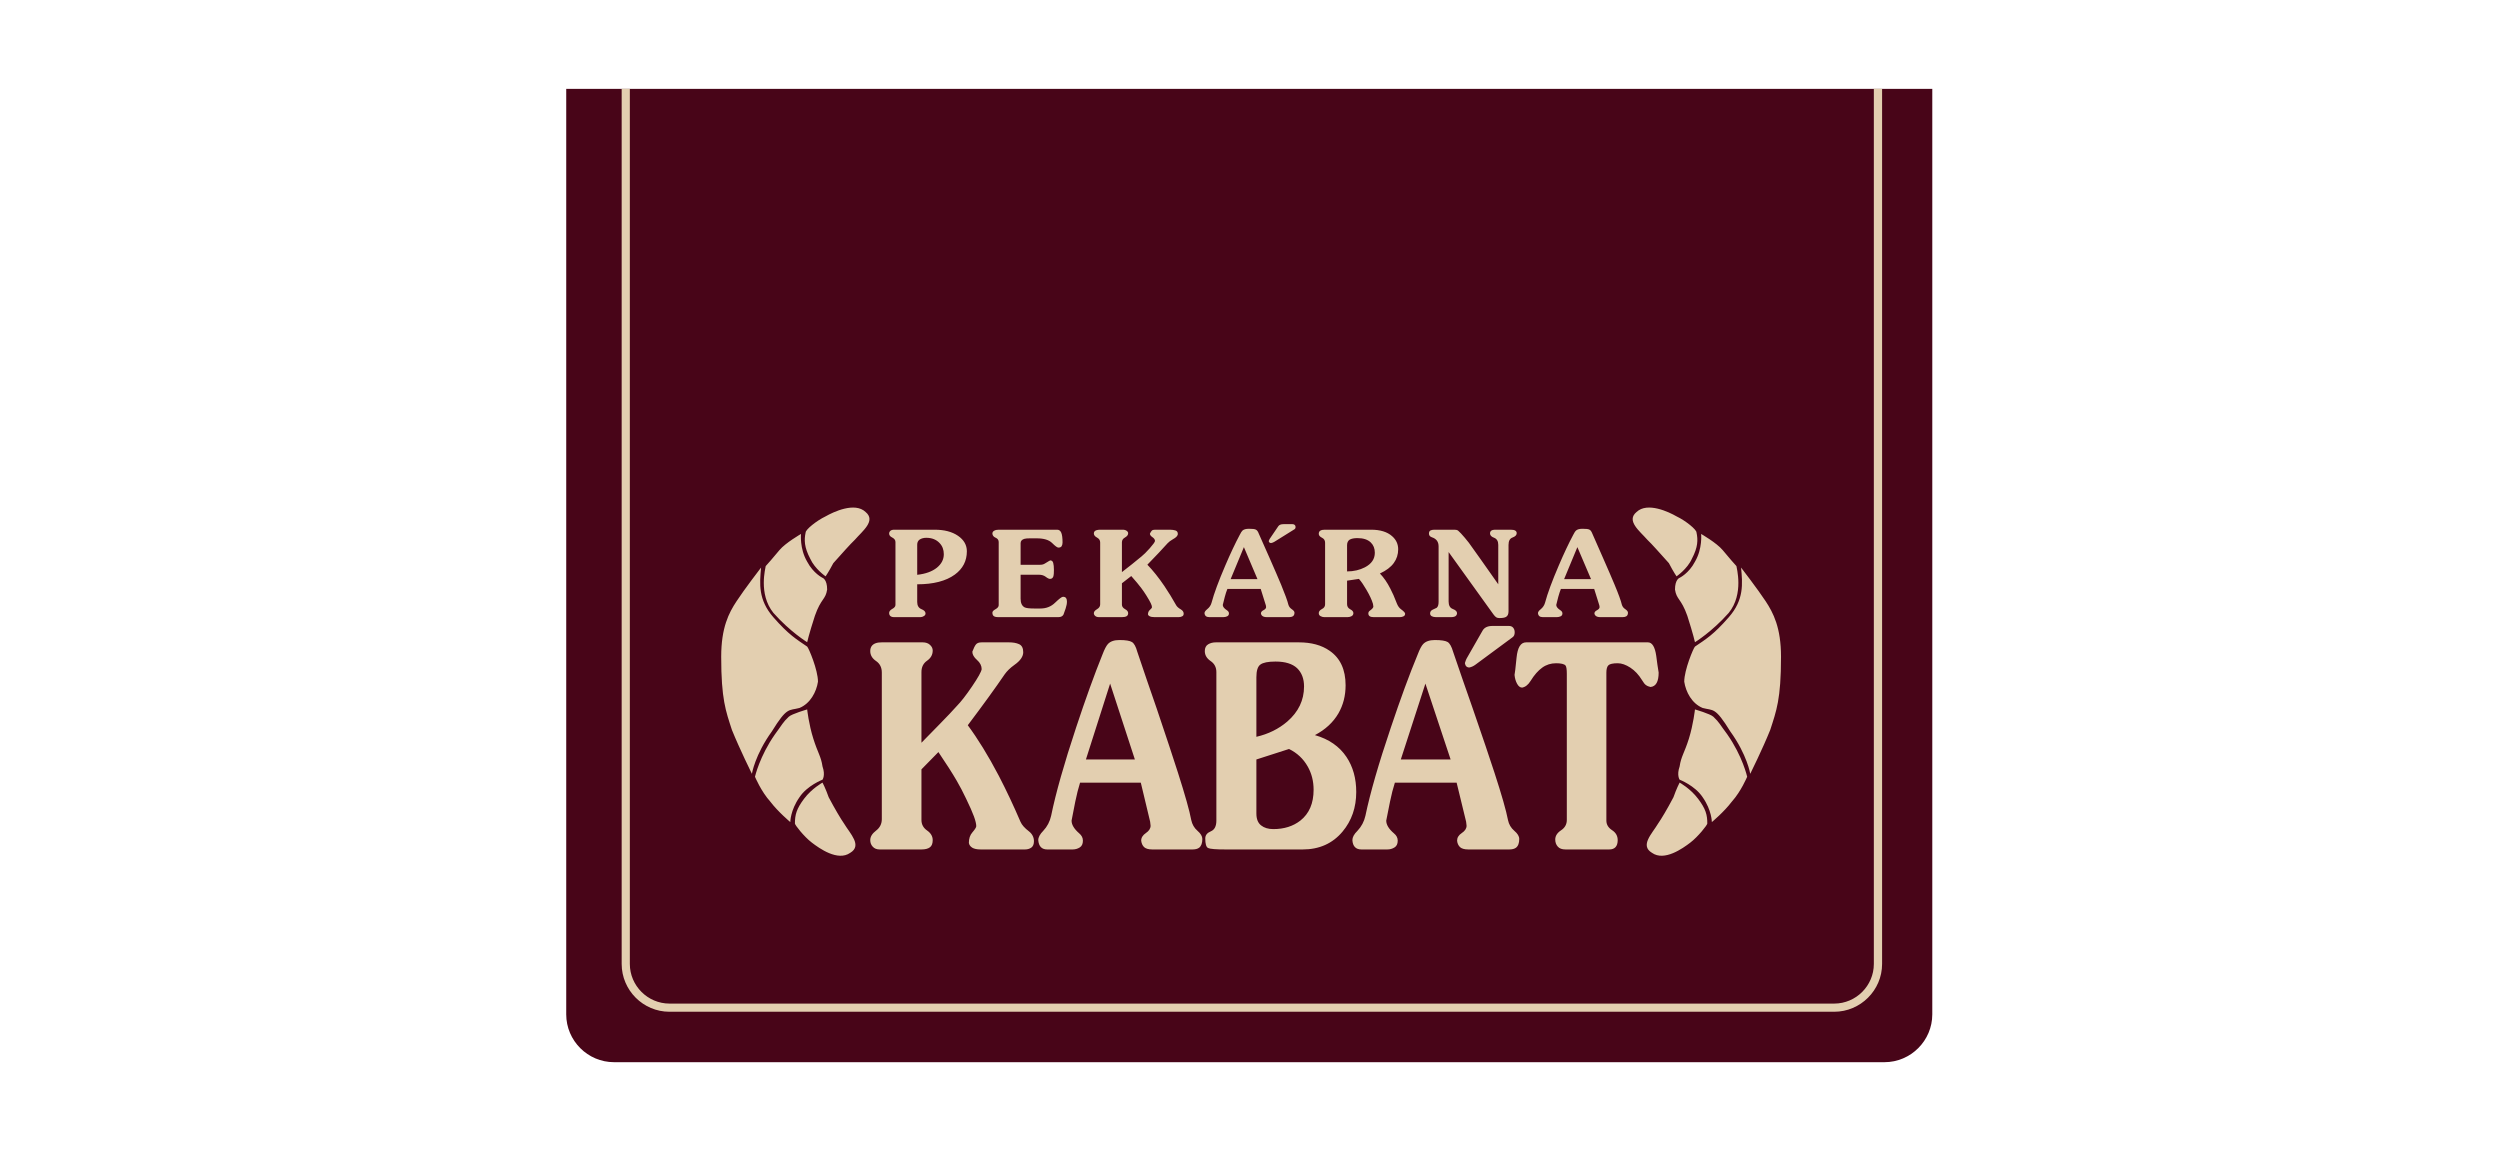 <?xml version="1.0" encoding="UTF-8"?>
<svg width="438px" height="202px" viewBox="0 0 438 202" version="1.1" xmlns="http://www.w3.org/2000/svg" xmlns:xlink="http://www.w3.org/1999/xlink">
    <title>_export</title>
    <g id="_export" stroke="none" stroke-width="1" fill="none" fill-rule="evenodd">
        <g id="logo-pk-barva" transform="translate(99, 15.5)">
            <path d="M239.537,0.074 L239.537,162.219 C239.537,166.826 235.768,170.595 231.162,170.595 L8.578,170.595 C3.972,170.595 0.203,166.826 0.203,162.219 L0.203,0.074 L239.537,0.074 Z" id="Fill-1" fill="#480518"></path>
            <path d="M230.743,0.074 L230.743,153.385 C230.743,157.991 226.96,161.76 222.354,161.76 L18.291,161.76 C13.684,161.76 9.916,157.991 9.916,153.385 L9.916,0.074 L11.347,0.074 L11.347,153.385 C11.347,157.194 14.482,160.328 18.291,160.328 L222.354,160.328 C226.177,160.328 229.297,157.194 229.297,153.385 L229.297,0.074 L230.743,0.074 Z M33.272,120.586 C33.272,120.586 34.339,123.152 35.96,124.949 C37.311,126.732 39.459,128.529 39.459,128.529 C39.459,128.529 39.459,126.475 41.067,124.179 C42.418,122.126 45.106,121.099 45.106,121.099 C45.106,121.099 45.646,120.329 45.106,118.789 C44.836,116.992 44.309,116.492 43.498,113.926 C42.688,111.359 42.418,108.792 42.418,108.792 C42.418,108.792 39.729,109.562 39.189,110.076 C38.108,111.102 38.108,111.359 36.771,113.156 C34.083,116.992 33.272,120.586 33.272,120.586 Z M40.27,128.785 C40.27,129.042 41.877,131.095 43.228,132.122 C44.565,133.149 47.794,135.445 49.955,133.919 C52.103,132.635 49.955,130.582 48.875,128.785 C48.334,128.015 47.267,126.219 46.186,124.179 C45.646,122.639 45.106,121.612 45.106,121.612 C45.106,121.612 43.228,122.639 41.877,124.436 C40.54,126.219 40.27,127.245 40.27,128.785 Z M34.339,83.936 C34.339,83.936 31.381,87.786 30.044,89.84 C28.693,91.88 27.355,94.446 27.355,99.566 C27.355,107.009 28.152,109.049 29.233,112.386 C30.584,115.722 32.732,120.072 32.732,120.072 C32.732,120.072 33.272,116.736 36.231,112.642 C38.919,108.279 39.189,109.049 41.067,108.536 C42.958,107.766 44.039,105.726 44.309,103.929 C44.309,101.876 42.688,98.039 42.418,97.783 C40.54,96.499 39.189,95.729 36.501,92.65 C33.812,89.583 34.083,86.76 34.339,83.936 Z M41.337,78.047 C41.337,78.047 38.649,79.587 37.568,80.87 C36.501,82.14 35.42,83.423 35.15,83.68 C35.15,83.936 33.812,88.556 36.501,91.88 C39.459,95.216 42.418,97.013 42.418,97.013 C42.418,97.013 42.688,95.729 43.768,92.393 C44.836,89.326 45.646,89.583 45.916,87.786 C45.916,85.99 45.106,85.733 45.106,85.733 C45.106,85.733 43.498,84.963 42.418,82.91 C41.067,80.613 41.337,78.047 41.337,78.047 Z M42.147,77.79 C42.147,77.277 44.039,75.737 45.646,74.967 C46.997,74.197 50.766,72.4 52.644,74.197 C54.521,75.737 52.103,77.533 50.766,79.073 C49.955,79.843 48.605,81.37 46.997,83.166 C46.186,84.706 45.646,85.476 45.646,85.476 C45.646,85.476 43.768,84.193 42.958,82.396 C41.877,80.357 41.877,79.073 42.147,77.79 Z M175.506,128.164 L175.506,102.538 C175.506,101.741 175.425,101.268 175.276,101.092 C175.046,100.836 174.492,100.701 173.628,100.701 C172.723,100.701 171.899,100.957 171.196,101.471 C170.48,101.984 169.805,102.754 169.17,103.781 C168.94,104.145 168.711,104.416 168.481,104.591 C168.251,104.78 167.995,104.902 167.684,104.969 C167.333,104.969 167.036,104.74 166.793,104.294 C166.549,103.848 166.401,103.335 166.347,102.741 C166.401,102.538 166.522,101.538 166.698,99.742 C166.874,97.931 167.427,97.04 168.373,97.04 L189.717,97.04 C190.46,97.04 190.946,97.823 191.176,99.417 C191.297,100.404 191.432,101.376 191.595,102.335 C191.595,103.929 191.122,104.767 190.176,104.861 C189.879,104.794 189.609,104.699 189.393,104.537 C189.176,104.402 188.947,104.105 188.69,103.673 C188.109,102.713 187.42,101.984 186.637,101.471 C185.84,100.957 185.11,100.701 184.421,100.701 C183.584,100.701 183.044,100.822 182.8,101.052 C182.557,101.282 182.436,101.714 182.436,102.335 L182.436,128.272 C182.436,128.961 182.773,129.515 183.435,129.947 C184.097,130.379 184.421,130.96 184.421,131.69 C184.421,132.77 183.922,133.324 182.935,133.324 L175.276,133.324 C174.668,133.324 174.209,133.162 173.925,132.825 C173.628,132.5 173.479,132.082 173.479,131.582 C173.479,130.96 173.817,130.42 174.492,129.974 C175.168,129.528 175.506,128.921 175.506,128.164 Z M146.421,117.56 L155.148,117.56 L150.731,104.267 L146.421,117.56 Z M145.381,121.626 C145.07,122.585 144.787,123.693 144.53,124.949 C144.449,125.273 144.233,126.381 143.868,128.272 C143.868,128.988 144.314,129.731 145.219,130.501 C145.665,130.866 145.881,131.285 145.881,131.784 C145.881,132.352 145.692,132.743 145.314,132.973 C144.949,133.203 144.53,133.324 144.057,133.324 L139.518,133.324 C138.532,133.324 138.005,132.77 137.938,131.69 C137.938,131.19 138.222,130.65 138.829,130.055 C139.518,129.326 139.991,128.448 140.221,127.421 C141.045,123.463 142.531,118.303 144.679,111.953 C146.367,106.928 147.921,102.673 149.38,99.161 C149.731,98.242 150.055,97.634 150.339,97.337 C150.785,96.864 151.474,96.635 152.392,96.635 C153.513,96.635 154.256,96.756 154.635,96.986 C154.999,97.215 155.324,97.783 155.58,98.674 C156.715,102.011 157.863,105.334 159.025,108.63 C160.741,113.588 162.01,117.343 162.834,119.883 C164.104,123.787 164.888,126.543 165.198,128.164 C165.347,128.921 165.725,129.555 166.306,130.055 C166.887,130.542 167.171,131.028 167.171,131.487 C167.171,132.217 166.982,132.73 166.59,133.027 C166.333,133.216 165.941,133.324 165.428,133.324 L158.255,133.324 C157.553,133.324 157.066,133.176 156.783,132.906 C156.499,132.622 156.323,132.244 156.283,131.784 C156.283,131.257 156.553,130.812 157.107,130.447 C157.661,130.082 157.944,129.65 157.944,129.164 L157.863,128.461 L156.202,121.626 L145.381,121.626 Z M160.754,94.973 C161.065,94.433 161.646,94.163 162.497,94.163 L165.334,94.163 C165.671,94.163 165.928,94.257 166.104,94.473 C166.279,94.676 166.374,94.946 166.374,95.284 C166.374,95.689 166.252,95.986 165.982,96.162 L159.471,100.971 C159.16,101.201 158.809,101.363 158.431,101.444 C157.985,101.444 157.728,101.187 157.647,100.674 C157.782,100.255 157.877,99.985 157.958,99.863 L160.754,94.973 Z M121.119,113.588 C123.227,113.102 125.037,112.197 126.536,110.913 C128.482,109.225 129.468,107.185 129.468,104.767 C129.468,103.416 129.063,102.349 128.252,101.565 C127.428,100.795 126.172,100.404 124.47,100.404 C123.173,100.404 122.295,100.579 121.822,100.93 C121.349,101.268 121.119,102.011 121.119,103.132 L121.119,113.588 Z M121.119,117.56 L121.119,127.029 C121.119,127.988 121.39,128.677 121.944,129.11 C122.484,129.542 123.2,129.758 124.091,129.758 C125.969,129.758 127.55,129.258 128.819,128.272 C130.373,127.043 131.143,125.246 131.143,122.869 C131.143,121.369 130.805,120.018 130.116,118.802 C129.346,117.438 128.252,116.411 126.834,115.722 L121.119,117.56 Z M131.373,113.291 C133.818,113.993 135.655,115.263 136.898,117.114 C138.046,118.829 138.613,120.883 138.613,123.26 C138.613,125.962 137.816,128.286 136.209,130.204 C134.466,132.284 132.129,133.324 129.238,133.324 L115.743,133.324 C114.014,133.324 112.987,133.243 112.649,133.068 C112.325,132.906 112.163,132.352 112.163,131.393 C112.163,130.825 112.487,130.42 113.136,130.15 C113.784,129.88 114.108,129.258 114.108,128.272 L114.108,102.241 C114.108,101.417 113.771,100.768 113.095,100.309 C112.42,99.85 112.082,99.269 112.082,98.566 C112.082,98.013 112.285,97.607 112.677,97.378 C113.068,97.148 113.514,97.04 114.027,97.04 L128.549,97.04 C130.738,97.04 132.548,97.526 133.966,98.526 C135.817,99.809 136.749,101.822 136.749,104.564 C136.749,106.388 136.33,108.022 135.493,109.481 C134.574,111.062 133.196,112.332 131.373,113.291 Z M90.225,121.626 C89.928,122.585 89.644,123.693 89.387,124.949 C89.32,125.273 89.09,126.381 88.739,128.272 C88.739,128.988 89.185,129.731 90.076,130.501 C90.509,130.866 90.725,131.285 90.725,131.784 C90.725,132.352 90.536,132.743 90.171,132.973 C89.806,133.203 89.387,133.324 88.928,133.324 L84.47,133.324 C83.511,133.324 82.984,132.77 82.903,131.69 C82.903,131.19 83.2,130.65 83.781,130.055 C84.47,129.326 84.93,128.448 85.159,127.421 C85.97,123.463 87.429,118.303 89.536,111.953 C91.198,106.928 92.738,102.673 94.156,99.161 C94.507,98.242 94.831,97.634 95.102,97.337 C95.534,96.864 96.209,96.635 97.128,96.635 C98.222,96.635 98.952,96.756 99.316,96.986 C99.695,97.215 100.005,97.783 100.248,98.674 C101.37,102.011 102.504,105.334 103.653,108.63 C105.328,113.588 106.571,117.343 107.381,119.883 C108.624,123.787 109.407,126.543 109.705,128.164 C109.867,128.921 110.218,129.555 110.799,130.055 C111.366,130.542 111.65,131.028 111.65,131.487 C111.65,132.217 111.461,132.73 111.082,133.027 C110.826,133.216 110.448,133.324 109.934,133.324 L102.883,133.324 C102.194,133.324 101.721,133.176 101.437,132.906 C101.154,132.622 100.991,132.244 100.937,131.784 C100.937,131.257 101.221,130.812 101.761,130.447 C102.302,130.082 102.585,129.65 102.585,129.164 L102.504,128.461 L100.87,121.626 L90.225,121.626 Z M91.252,117.56 L99.83,117.56 L95.493,104.267 L91.252,117.56 Z M62.438,119.289 L62.438,128.164 C62.438,128.921 62.762,129.542 63.424,130.001 C64.086,130.46 64.41,131.028 64.41,131.69 C64.41,132.284 64.248,132.703 63.923,132.946 C63.586,133.203 63.086,133.324 62.438,133.324 L55.116,133.324 C54.602,133.324 54.197,133.162 53.914,132.851 C53.616,132.541 53.468,132.149 53.468,131.69 C53.468,131.095 53.805,130.542 54.481,130.028 C55.156,129.515 55.494,128.839 55.494,128.015 L55.494,102.335 C55.494,101.444 55.156,100.768 54.481,100.309 C53.805,99.85 53.468,99.269 53.468,98.566 C53.468,97.877 53.792,97.418 54.427,97.188 C54.724,97.08 55.089,97.04 55.494,97.04 L62.667,97.04 C63.194,97.04 63.626,97.188 63.937,97.486 C64.261,97.783 64.41,98.107 64.41,98.472 C64.41,99.201 64.086,99.796 63.424,100.255 C62.762,100.714 62.438,101.376 62.438,102.241 L62.438,114.628 C63.748,113.277 64.815,112.183 65.639,111.359 C66.936,110.035 67.949,108.968 68.679,108.144 C69.368,107.442 70.246,106.32 71.299,104.767 C72.353,103.213 72.92,102.2 72.988,101.741 C72.988,101.147 72.718,100.606 72.177,100.133 C71.623,99.647 71.353,99.161 71.353,98.674 C71.583,98.08 71.786,97.648 71.988,97.405 C72.177,97.161 72.515,97.04 72.988,97.04 L77.756,97.04 C78.445,97.04 79.04,97.134 79.526,97.351 C80.026,97.567 80.269,98.039 80.269,98.769 C80.269,99.525 79.756,100.268 78.716,100.998 C77.973,101.525 77.419,102.079 77.027,102.632 C75.406,105.01 73.244,107.995 70.556,111.562 C72.299,113.912 74.123,116.857 76,120.437 C77.351,123.044 78.607,125.719 79.783,128.461 C80.026,129.029 80.526,129.582 81.269,130.15 C81.85,130.609 82.147,131.19 82.147,131.879 C82.147,132.419 81.985,132.784 81.687,133 C81.377,133.216 81.012,133.324 80.58,133.324 L72.839,133.324 C72.15,133.324 71.65,133.216 71.313,133 C70.989,132.784 70.799,132.514 70.745,132.176 C70.745,131.42 70.948,130.798 71.367,130.325 C71.786,129.839 72.015,129.488 72.042,129.258 C72.042,128.866 71.907,128.286 71.637,127.543 C71.367,126.8 70.908,125.759 70.246,124.395 C69.719,123.274 69.165,122.234 68.611,121.275 C67.868,119.991 66.801,118.316 65.409,116.263 L62.438,119.289 Z M61.695,85.206 C63.167,85.044 64.315,84.625 65.139,83.963 C65.95,83.301 66.355,82.518 66.355,81.599 C66.355,80.816 66.112,80.154 65.599,79.627 C65.031,79.033 64.261,78.722 63.289,78.722 C62.829,78.722 62.438,78.83 62.14,79.019 C61.843,79.222 61.695,79.519 61.695,79.924 L61.695,85.206 Z M61.695,86.868 L61.695,89.961 C61.695,90.596 61.938,91.015 62.424,91.218 C62.91,91.407 63.153,91.663 63.153,91.974 C63.153,92.163 63.059,92.325 62.87,92.433 C62.681,92.555 62.478,92.623 62.262,92.623 L57.655,92.623 C57.075,92.623 56.777,92.366 56.777,91.88 C56.777,91.623 56.966,91.38 57.331,91.177 C57.696,90.988 57.885,90.745 57.885,90.488 L57.885,79.465 C57.885,79.127 57.696,78.871 57.331,78.681 C56.966,78.506 56.777,78.276 56.777,77.993 C56.777,77.803 56.845,77.641 56.994,77.506 C57.142,77.371 57.372,77.304 57.682,77.304 L64.748,77.304 C66.436,77.304 67.8,77.655 68.841,78.371 C69.881,79.087 70.394,79.992 70.394,81.086 C70.394,82.775 69.692,84.139 68.287,85.166 C66.733,86.3 64.531,86.868 61.695,86.868 Z M79.81,85.193 L79.81,89.394 C79.81,90.164 80.053,90.664 80.512,90.907 C80.782,91.042 81.336,91.11 82.174,91.11 L83.281,91.11 C84.308,91.11 85.159,90.772 85.862,90.083 C86.564,89.407 87.023,89.056 87.24,89.056 C87.496,89.056 87.672,89.137 87.78,89.286 C87.874,89.421 87.928,89.624 87.928,89.88 C87.928,90.056 87.915,90.245 87.874,90.448 C87.834,90.637 87.766,90.853 87.699,91.11 C87.577,91.474 87.456,91.825 87.321,92.177 C87.158,92.474 86.861,92.623 86.429,92.623 L75.879,92.623 C75.595,92.623 75.379,92.582 75.257,92.528 C74.987,92.42 74.866,92.19 74.866,91.839 C74.866,91.636 75.041,91.434 75.419,91.231 C75.784,91.028 75.973,90.785 75.973,90.529 L75.973,79.465 C75.973,79.114 75.784,78.857 75.433,78.708 C75.082,78.56 74.893,78.317 74.866,77.993 C74.866,77.763 74.974,77.587 75.19,77.479 C75.392,77.358 75.663,77.304 75.973,77.304 L86.213,77.304 C86.537,77.304 86.78,77.479 86.929,77.817 C87.077,78.155 87.158,78.735 87.158,79.546 C87.158,79.803 87.104,80.019 86.996,80.194 C86.902,80.357 86.699,80.438 86.429,80.438 C86.226,80.438 85.862,80.167 85.321,79.627 C84.767,79.087 83.876,78.817 82.647,78.817 L81.404,78.817 C80.985,78.817 80.661,78.844 80.445,78.911 C80.026,79.046 79.81,79.289 79.81,79.668 L79.81,83.45 L83.2,83.45 C83.552,83.45 83.849,83.383 84.079,83.22 C84.659,82.869 84.957,82.68 84.997,82.68 C85.267,82.68 85.443,82.829 85.524,83.126 C85.605,83.437 85.646,83.828 85.646,84.328 C85.646,84.895 85.619,85.26 85.564,85.436 C85.47,85.76 85.267,85.922 84.957,85.922 C84.781,85.922 84.524,85.801 84.214,85.557 C83.889,85.314 83.498,85.193 83.038,85.193 L79.81,85.193 Z M97.56,86.692 L97.56,90.448 C97.56,90.758 97.749,91.015 98.101,91.218 C98.465,91.407 98.654,91.65 98.654,91.92 C98.654,92.177 98.56,92.352 98.384,92.46 C98.195,92.568 97.925,92.623 97.56,92.623 L93.548,92.623 C93.264,92.623 93.048,92.555 92.886,92.42 C92.724,92.285 92.643,92.123 92.643,91.92 C92.643,91.677 92.832,91.447 93.197,91.231 C93.575,91.015 93.751,90.731 93.751,90.38 L93.751,79.546 C93.751,79.168 93.575,78.884 93.197,78.681 C92.832,78.492 92.643,78.249 92.643,77.952 C92.643,77.655 92.819,77.466 93.17,77.371 C93.332,77.331 93.535,77.304 93.751,77.304 L97.695,77.304 C97.979,77.304 98.209,77.371 98.384,77.493 C98.56,77.614 98.654,77.763 98.654,77.911 C98.654,78.222 98.465,78.465 98.101,78.668 C97.749,78.857 97.56,79.141 97.56,79.505 L97.56,84.733 C98.29,84.166 98.871,83.693 99.316,83.356 C100.032,82.788 100.586,82.342 100.991,81.991 C101.37,81.694 101.842,81.221 102.423,80.573 C103.004,79.911 103.315,79.492 103.355,79.289 C103.355,79.046 103.207,78.817 102.91,78.614 C102.612,78.411 102.464,78.209 102.464,77.993 C102.585,77.749 102.694,77.574 102.802,77.466 C102.91,77.358 103.099,77.304 103.355,77.304 L105.976,77.304 C106.354,77.304 106.679,77.358 106.949,77.439 C107.219,77.533 107.354,77.736 107.354,78.033 C107.354,78.357 107.07,78.668 106.49,78.979 C106.084,79.208 105.787,79.438 105.571,79.668 C104.679,80.667 103.491,81.924 102.018,83.437 C102.977,84.423 103.977,85.665 105.004,87.178 C105.747,88.286 106.435,89.407 107.084,90.569 C107.219,90.799 107.489,91.042 107.894,91.272 C108.219,91.474 108.381,91.717 108.381,92.015 C108.381,92.231 108.3,92.393 108.124,92.474 C107.962,92.568 107.759,92.623 107.516,92.623 L103.274,92.623 C102.896,92.623 102.612,92.568 102.437,92.474 C102.261,92.393 102.153,92.271 102.126,92.136 C102.126,91.812 102.234,91.555 102.464,91.353 C102.694,91.15 102.815,91.001 102.829,90.907 C102.829,90.731 102.761,90.488 102.612,90.177 C102.464,89.867 102.207,89.421 101.856,88.854 C101.559,88.381 101.262,87.935 100.951,87.53 C100.546,86.989 99.965,86.287 99.195,85.422 L97.56,86.692 Z M116.608,85.963 L121.309,85.963 L118.931,80.357 L116.608,85.963 Z M116.04,87.678 C115.878,88.084 115.716,88.556 115.581,89.083 C115.54,89.218 115.419,89.691 115.23,90.488 C115.23,90.785 115.473,91.11 115.959,91.42 C116.202,91.582 116.31,91.758 116.31,91.974 C116.31,92.204 116.216,92.366 116.013,92.474 C115.811,92.568 115.581,92.623 115.324,92.623 L112.879,92.623 C112.352,92.623 112.069,92.393 112.028,91.92 C112.028,91.717 112.19,91.488 112.501,91.231 C112.879,90.934 113.136,90.556 113.257,90.123 C113.703,88.448 114.514,86.273 115.662,83.599 C116.567,81.478 117.418,79.681 118.202,78.209 C118.391,77.817 118.566,77.56 118.715,77.425 C118.958,77.236 119.323,77.141 119.823,77.141 C120.431,77.141 120.822,77.182 121.025,77.29 C121.228,77.385 121.403,77.614 121.538,77.993 C122.16,79.411 122.781,80.802 123.402,82.194 C124.321,84.288 125.01,85.868 125.456,86.949 C126.131,88.597 126.563,89.759 126.726,90.448 C126.82,90.758 127.009,91.028 127.32,91.231 C127.644,91.447 127.793,91.65 127.793,91.839 C127.793,92.15 127.698,92.366 127.482,92.487 C127.347,92.568 127.131,92.623 126.861,92.623 L122.984,92.623 C122.605,92.623 122.349,92.555 122.187,92.433 C122.038,92.325 121.944,92.163 121.916,91.974 C121.916,91.744 122.065,91.555 122.362,91.407 C122.673,91.245 122.822,91.069 122.822,90.853 L122.781,90.569 L121.876,87.678 L116.04,87.678 Z M124.956,76.696 C125.118,76.453 125.429,76.331 125.888,76.331 L127.415,76.331 C127.604,76.331 127.739,76.371 127.833,76.466 C127.941,76.561 127.982,76.682 127.982,76.831 C127.982,77.02 127.914,77.155 127.779,77.236 L124.267,79.424 C124.091,79.533 123.902,79.6 123.7,79.641 C123.456,79.641 123.321,79.519 123.281,79.289 C123.348,79.1 123.402,78.979 123.443,78.925 L124.956,76.696 Z M137.006,84.612 C138.167,84.612 139.208,84.369 140.126,83.896 C141.288,83.288 141.869,82.45 141.869,81.343 C141.869,80.586 141.626,79.992 141.166,79.546 C140.64,79.033 139.856,78.776 138.816,78.776 C138.222,78.776 137.776,78.871 137.465,79.046 C137.168,79.235 137.006,79.56 137.006,80.019 L137.006,84.612 Z M137.006,86.233 L137.006,90.34 C137.006,90.758 137.195,91.055 137.56,91.245 C137.938,91.434 138.113,91.663 138.113,91.92 C138.113,92.177 137.992,92.366 137.722,92.487 C137.546,92.568 137.33,92.623 137.1,92.623 L132.994,92.623 C132.778,92.623 132.561,92.555 132.359,92.447 C132.156,92.339 132.048,92.163 132.048,91.92 C132.048,91.636 132.237,91.393 132.602,91.204 C132.98,91.015 133.156,90.745 133.156,90.38 L133.156,79.587 C133.156,79.181 132.98,78.884 132.602,78.708 C132.237,78.519 132.048,78.303 132.048,78.033 C132.048,77.763 132.143,77.574 132.332,77.466 C132.521,77.358 132.778,77.304 133.075,77.304 L141.22,77.304 C142.815,77.304 144.044,77.682 144.895,78.438 C145.611,79.06 145.962,79.83 145.962,80.735 C145.962,81.626 145.705,82.437 145.192,83.139 C144.679,83.855 143.868,84.463 142.76,84.977 C143.436,85.679 144.044,86.557 144.584,87.624 C144.935,88.273 145.327,89.164 145.759,90.299 C145.935,90.718 146.165,91.028 146.448,91.231 C146.935,91.596 147.178,91.853 147.178,92.015 C147.178,92.231 147.083,92.393 146.908,92.474 C146.719,92.568 146.516,92.623 146.273,92.623 L141.653,92.623 C141.045,92.623 140.734,92.406 140.734,91.974 C140.734,91.771 140.829,91.609 141.004,91.488 C141.41,91.191 141.612,90.961 141.612,90.772 L141.545,90.299 C141.342,89.597 140.95,88.773 140.396,87.827 C139.937,87.03 139.505,86.395 139.086,85.922 L137.006,86.233 Z M154.797,81.221 L154.797,89.88 C154.797,90.569 155.04,91.015 155.526,91.191 C156.013,91.38 156.269,91.623 156.269,91.92 C156.269,92.136 156.188,92.298 156.026,92.433 C155.864,92.555 155.58,92.623 155.202,92.623 L152.581,92.623 C152.298,92.623 152.068,92.568 151.865,92.474 C151.663,92.366 151.555,92.204 151.555,91.974 C151.555,91.65 151.73,91.42 152.095,91.272 C152.446,91.123 152.649,91.028 152.703,90.988 C152.933,90.799 153.041,90.461 153.041,89.961 L153.041,80.235 C153.041,79.424 152.662,78.898 151.892,78.641 C151.528,78.519 151.352,78.303 151.352,77.993 C151.352,77.736 151.433,77.547 151.595,77.452 C151.771,77.358 152,77.304 152.284,77.304 L155.85,77.304 C156.107,77.304 156.323,77.358 156.472,77.479 C156.512,77.506 156.674,77.655 156.958,77.952 C157.404,78.425 157.863,78.979 158.35,79.6 C158.471,79.749 159.174,80.735 160.47,82.572 L163.496,86.868 L163.496,79.965 C163.496,79.316 163.253,78.911 162.78,78.722 C162.294,78.546 162.051,78.29 162.051,77.952 C162.051,77.749 162.132,77.587 162.267,77.479 C162.402,77.358 162.672,77.304 163.078,77.304 L165.658,77.304 C166.05,77.304 166.32,77.358 166.482,77.466 C166.644,77.574 166.725,77.722 166.725,77.911 C166.725,78.249 166.482,78.492 166.009,78.668 C165.536,78.83 165.293,79.262 165.293,79.965 L165.293,91.596 C165.293,92.096 165.144,92.433 164.834,92.595 C164.618,92.717 164.239,92.785 163.685,92.785 C163.483,92.785 163.294,92.744 163.159,92.663 C163.01,92.568 162.834,92.406 162.645,92.136 L154.797,81.221 Z M175.033,85.963 L179.747,85.963 L177.356,80.357 L175.033,85.963 Z M174.465,87.678 C174.303,88.084 174.155,88.556 174.006,89.083 C173.966,89.218 173.844,89.691 173.655,90.488 C173.655,90.785 173.898,91.11 174.384,91.42 C174.628,91.582 174.736,91.758 174.736,91.974 C174.736,92.204 174.641,92.366 174.438,92.474 C174.236,92.568 174.006,92.623 173.763,92.623 L171.304,92.623 C170.778,92.623 170.494,92.393 170.453,91.92 C170.453,91.717 170.615,91.488 170.94,91.231 C171.304,90.934 171.561,90.556 171.683,90.123 C172.128,88.448 172.939,86.273 174.087,83.599 C174.992,81.478 175.843,79.681 176.627,78.209 C176.816,77.817 176.992,77.56 177.154,77.425 C177.383,77.236 177.748,77.141 178.261,77.141 C178.856,77.141 179.261,77.182 179.464,77.29 C179.666,77.385 179.828,77.614 179.977,77.993 C180.585,79.411 181.206,80.802 181.828,82.194 C182.746,84.288 183.435,85.868 183.881,86.949 C184.57,88.597 184.989,89.759 185.151,90.448 C185.245,90.758 185.435,91.028 185.759,91.231 C186.069,91.447 186.218,91.65 186.218,91.839 C186.218,92.15 186.124,92.366 185.907,92.487 C185.772,92.568 185.556,92.623 185.286,92.623 L181.409,92.623 C181.044,92.623 180.774,92.555 180.625,92.433 C180.463,92.325 180.369,92.163 180.342,91.974 C180.342,91.744 180.504,91.555 180.801,91.407 C181.098,91.245 181.247,91.069 181.247,90.853 L181.206,90.569 L180.301,87.678 L174.465,87.678 Z M207.103,120.586 C207.103,120.586 206.035,123.152 204.414,124.949 C203.077,126.732 200.916,128.529 200.916,128.529 C200.916,128.529 200.916,126.475 199.308,124.179 C197.957,122.126 195.269,121.099 195.269,121.099 C195.269,121.099 194.729,120.329 195.269,118.789 C195.539,116.992 196.079,116.492 196.89,113.926 C197.687,111.359 197.957,108.792 197.957,108.792 C197.957,108.792 200.645,109.562 201.186,110.076 C202.266,111.102 202.266,111.359 203.617,113.156 C206.306,116.992 207.103,120.586 207.103,120.586 Z M200.119,128.785 C200.119,129.042 198.498,131.095 197.147,132.122 C195.809,133.149 192.581,135.445 190.433,133.919 C188.271,132.635 190.433,130.582 191.5,128.785 C192.04,128.015 193.121,126.219 194.188,124.179 C194.729,122.639 195.269,121.612 195.269,121.612 C195.269,121.612 197.147,122.639 198.498,124.436 C199.848,126.219 200.119,127.245 200.119,128.785 Z M206.035,83.936 C206.035,83.936 208.994,87.786 210.345,89.84 C211.682,91.88 213.033,94.446 213.033,99.566 C213.033,107.009 212.222,109.049 211.142,112.386 C209.804,115.722 207.643,120.072 207.643,120.072 C207.643,120.072 207.103,116.736 204.144,112.642 C201.456,108.279 201.186,109.049 199.308,108.536 C197.417,107.766 196.35,105.726 196.079,103.929 C196.079,101.876 197.687,98.039 197.957,97.783 C199.848,96.499 201.186,95.729 203.874,92.65 C206.576,89.583 206.306,86.76 206.035,83.936 Z M199.038,78.047 C199.038,78.047 201.726,79.587 202.807,80.87 C203.874,82.14 204.955,83.423 205.225,83.68 C205.225,83.936 206.576,88.556 203.874,91.88 C200.916,95.216 197.957,97.013 197.957,97.013 C197.957,97.013 197.687,95.729 196.62,92.393 C195.539,89.326 194.729,89.583 194.458,87.786 C194.458,85.99 195.269,85.733 195.269,85.733 C195.269,85.733 196.89,84.963 197.957,82.91 C199.308,80.613 199.038,78.047 199.038,78.047 Z M198.227,77.79 C198.227,77.277 196.35,75.737 194.729,74.967 C193.391,74.197 189.622,72.4 187.731,74.197 C185.853,75.737 188.271,77.533 189.622,79.073 C190.433,79.843 191.77,81.37 193.391,83.166 C194.188,84.706 194.729,85.476 194.729,85.476 C194.729,85.476 196.62,84.193 197.417,82.396 C198.498,80.357 198.498,79.073 198.227,77.79 L198.227,77.79 Z" id="Fill-2" fill="#E3CFB0"></path>
        </g>
    </g>
</svg>
